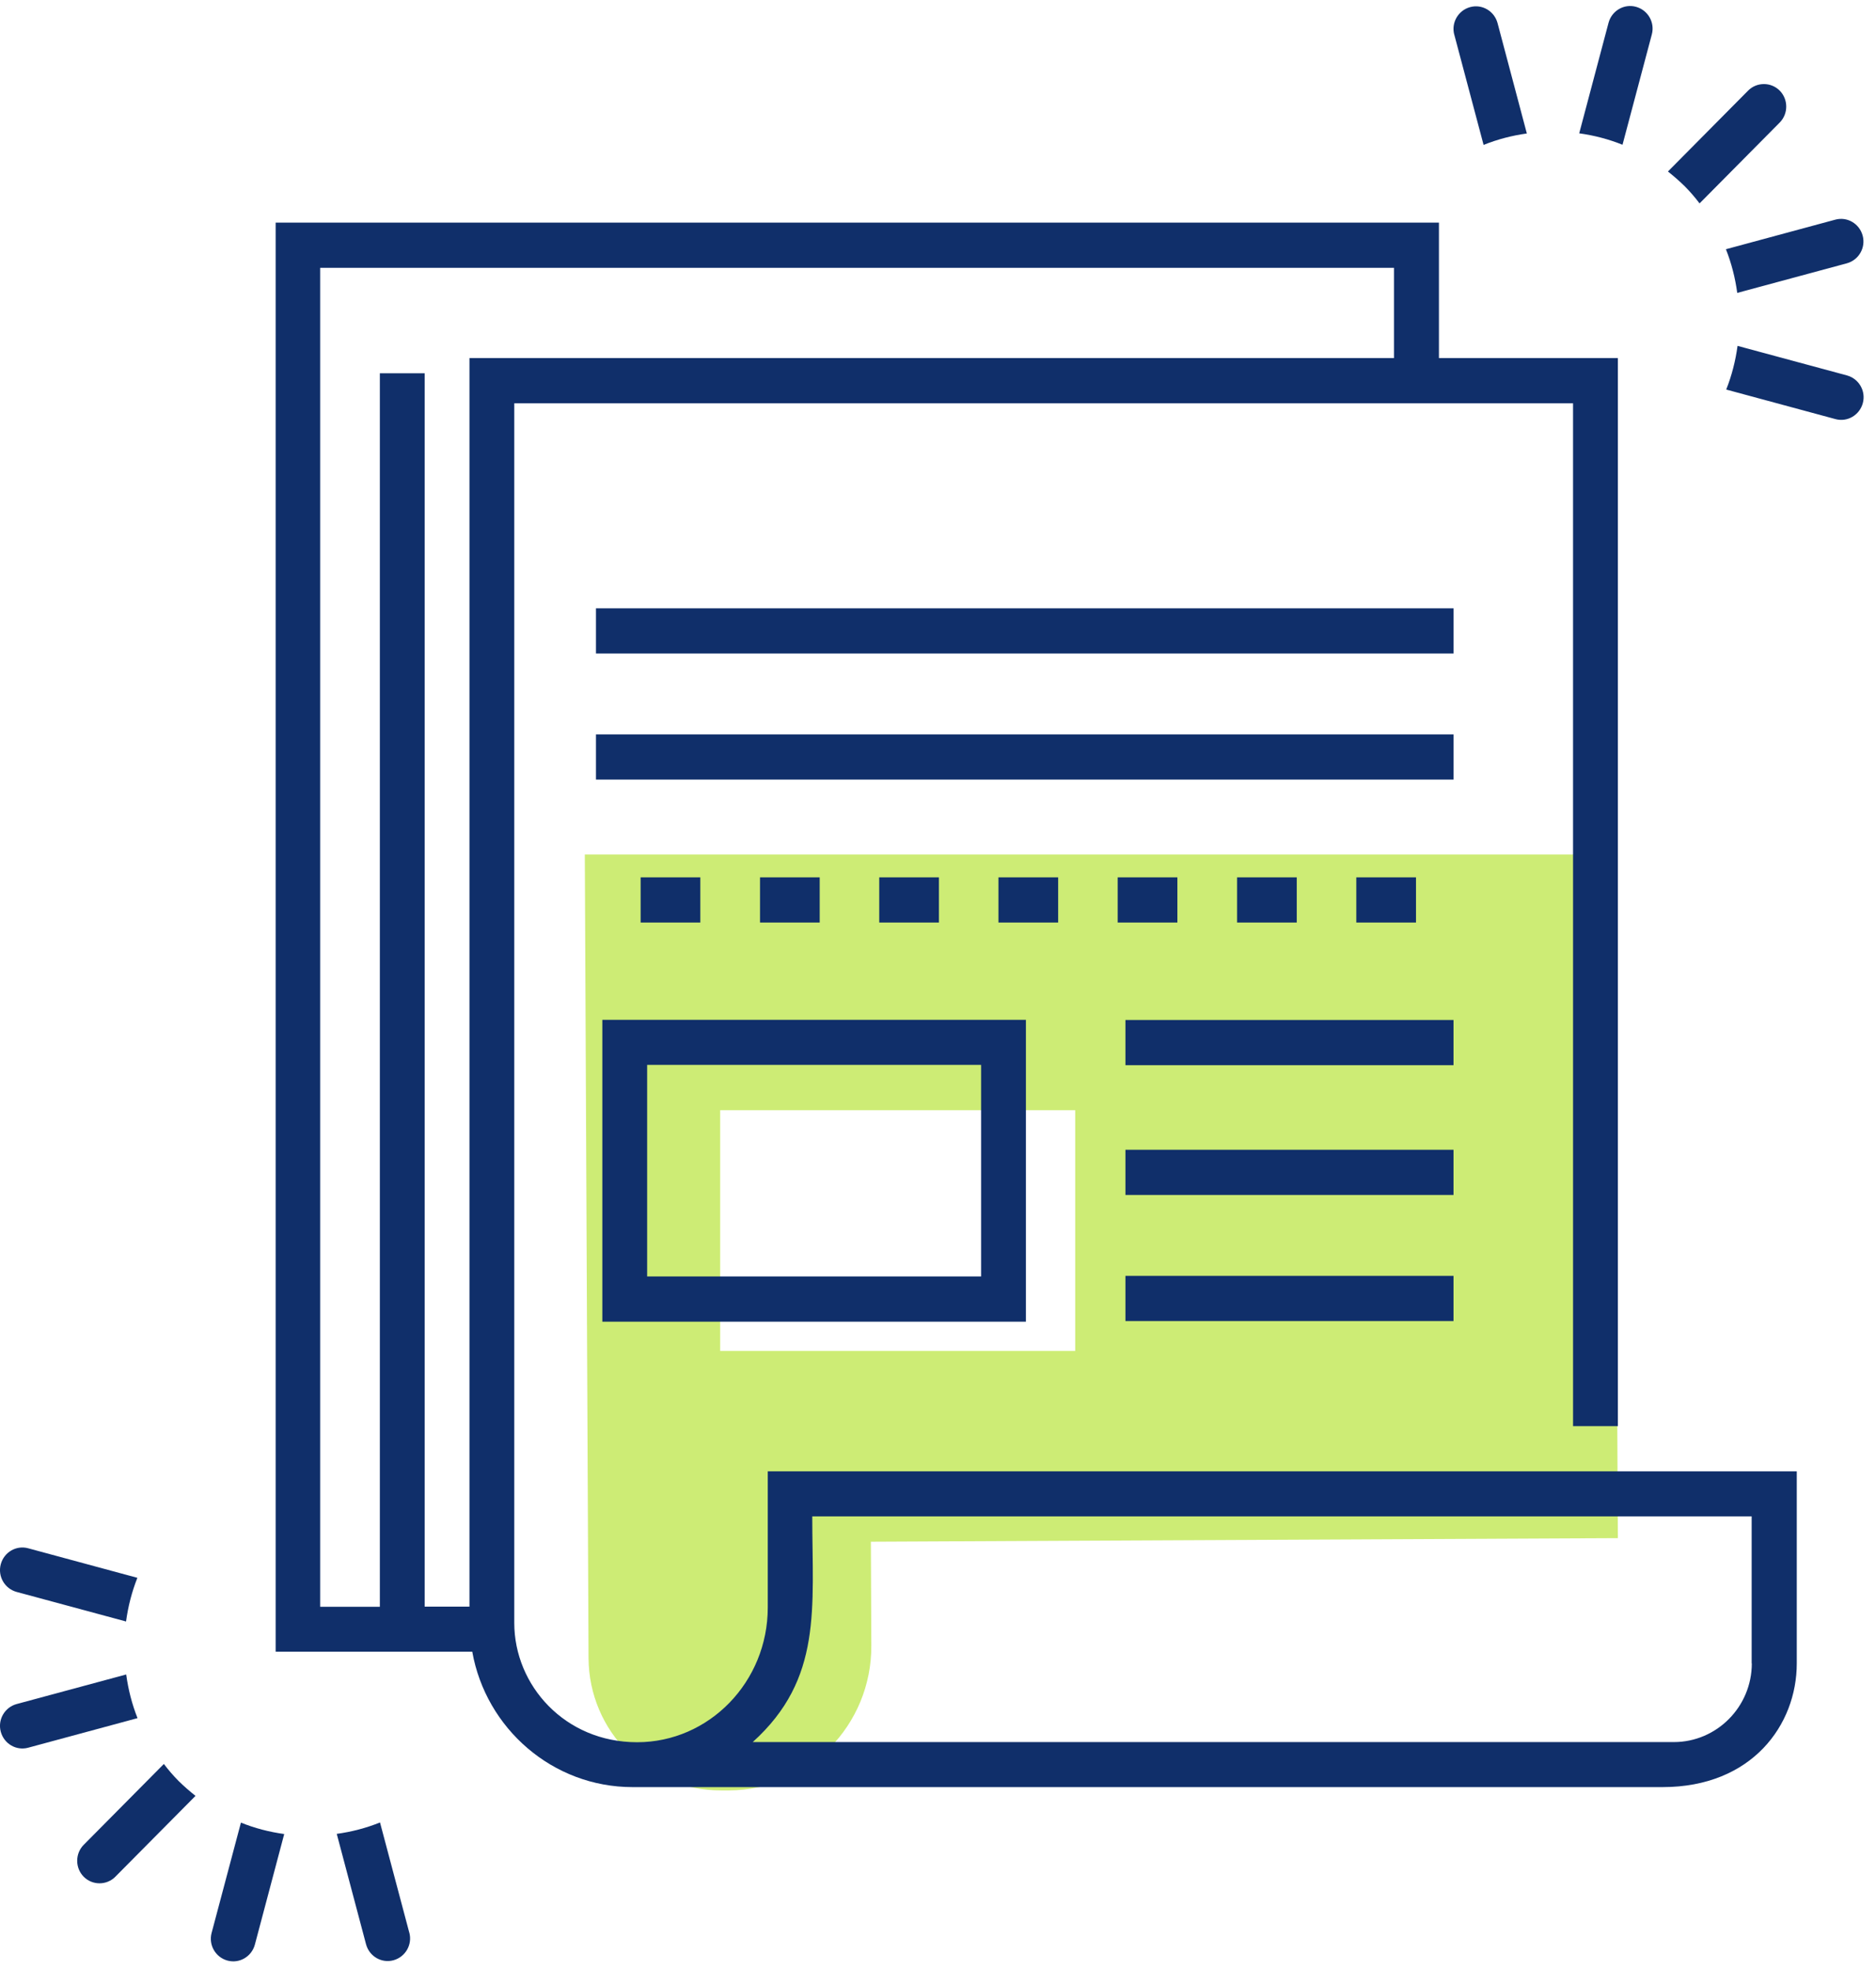 <svg width="121" height="127" viewBox="0 0 121 127" fill="none" xmlns="http://www.w3.org/2000/svg">
<g clip-path="url(#clip0_3402_83404)">
<path d="M104.12 55.088H37.72L37.96 106.883C37.98 111.622 41.81 115.443 46.51 115.423H47.04C52.12 115.393 56.22 111.219 56.2 106.097L56.17 99.391L104.35 99.16L104.13 55.088H104.12ZM46.45 87.091V71.573H69.35V87.091H46.45Z" fill="#CDEC75"/>
<path d="M49.52 94.854V103.636C49.52 108.426 45.74 112.318 41.09 112.318C36.44 112.318 33.17 108.658 33.17 104.624V25.999H101.46V91.94H104.35V23.085H92.81V14.353H17.78V106.48H30.46C31.34 111.43 35.64 115.211 40.8 115.211H107.23C113 115.211 115.89 111.198 115.89 107.236V94.854H49.52ZM20.66 17.267H89.91V23.085H30.28V103.576H27.39V24.063H24.5V103.586H20.65V17.267H20.66ZM112.99 107.236C112.99 110.029 110.73 112.308 107.96 112.308C66.32 112.308 144.67 112.308 48.55 112.308C53.07 108.224 52.39 103.677 52.39 97.758H112.98V107.236H112.99ZM49.02 56.56H52.87V59.474H49.02V56.56ZM56.71 59.474V56.56H60.56V59.474H56.71ZM41.32 56.56H45.17V59.474H41.32V56.56ZM75.94 59.474H72.09V56.56H75.94V59.474ZM79.79 59.474V56.56H83.64V59.474H79.79ZM91.33 56.56V59.474H87.48V56.56H91.33ZM68.25 59.474H64.4V56.56H68.25V59.474ZM38.85 85.205H66.17V65.745H38.85V85.205ZM41.74 68.649H63.28V82.291H41.74V68.649ZM93.75 68.669H72.59V65.755H93.75V68.669ZM93.75 77.038H72.59V74.124H93.75V77.038ZM93.75 85.165H72.59V82.251H93.75V85.165ZM93.75 42.131H38.44V39.217H93.75V42.131ZM93.75 50.258H38.44V47.344H93.75V50.258Z" fill="#102F6A"/>
<path d="M101.86 8.596C102.81 8.727 103.75 8.969 104.65 9.332L106.54 2.224C106.75 1.447 106.29 0.651 105.52 0.439C104.75 0.227 103.96 0.691 103.75 1.467L101.86 8.586V8.596Z" fill="#102F6A"/>
<path d="M108.67 12.014C109.02 12.367 109.33 12.73 109.62 13.113L114.79 7.9C115.35 7.335 115.35 6.408 114.79 5.843C114.23 5.279 113.31 5.279 112.75 5.843L107.58 11.056C107.96 11.358 108.32 11.671 108.67 12.014Z" fill="#102F6A"/>
<path d="M111.33 25.111L118.38 27.017C119.15 27.229 119.94 26.765 120.15 25.989C120.36 25.212 119.9 24.416 119.13 24.204L112.07 22.298C111.94 23.256 111.7 24.204 111.34 25.111H111.33Z" fill="#102F6A"/>
<path d="M112.06 18.88L119.12 16.975C119.89 16.763 120.35 15.966 120.14 15.19C119.93 14.414 119.14 13.95 118.37 14.162L111.32 16.067C111.68 16.975 111.92 17.922 112.05 18.88H112.06Z" fill="#102F6A"/>
<path d="M93.8 2.234L95.69 9.342C96.59 8.979 97.53 8.737 98.48 8.606L96.59 1.487C96.38 0.711 95.59 0.247 94.82 0.459C94.05 0.671 93.59 1.467 93.8 2.244V2.234Z" fill="#102F6A"/>
<path d="M18.329 118.236C17.38 118.105 16.439 117.863 15.54 117.5L13.649 124.609C13.44 125.385 13.899 126.182 14.669 126.393C15.44 126.605 16.23 126.141 16.439 125.365L18.329 118.246V118.236Z" fill="#102F6A"/>
<path d="M11.52 114.818C11.169 114.465 10.86 114.102 10.569 113.719L5.399 118.932C4.839 119.497 4.839 120.424 5.399 120.989C5.959 121.554 6.879 121.554 7.439 120.989L12.61 115.776C12.229 115.474 11.87 115.161 11.52 114.818Z" fill="#102F6A"/>
<path d="M8.87 101.721L1.82 99.815C1.05 99.603 0.26 100.067 0.05 100.843C-0.16 101.62 0.3 102.416 1.07 102.628L8.13 104.534C8.26 103.576 8.5 102.628 8.86 101.721H8.87Z" fill="#102F6A"/>
<path d="M8.13 107.952L1.07 109.857C0.3 110.069 -0.16 110.866 0.05 111.642C0.26 112.418 1.05 112.882 1.82 112.67L8.87 110.765C8.51 109.857 8.27 108.91 8.14 107.952H8.13Z" fill="#102F6A"/>
<path d="M26.4 124.598L24.51 117.49C23.61 117.853 22.67 118.095 21.72 118.226L23.61 125.345C23.82 126.121 24.61 126.585 25.38 126.373C26.15 126.161 26.61 125.365 26.4 124.588V124.598Z" fill="#102F6A"/>
</g>
<defs>
<clipPath id="clip0_3402_83404">
<rect width="120.19" height="126.035" fill="white" transform="translate(0 0.398)"/>
</clipPath>
</defs>
</svg>
